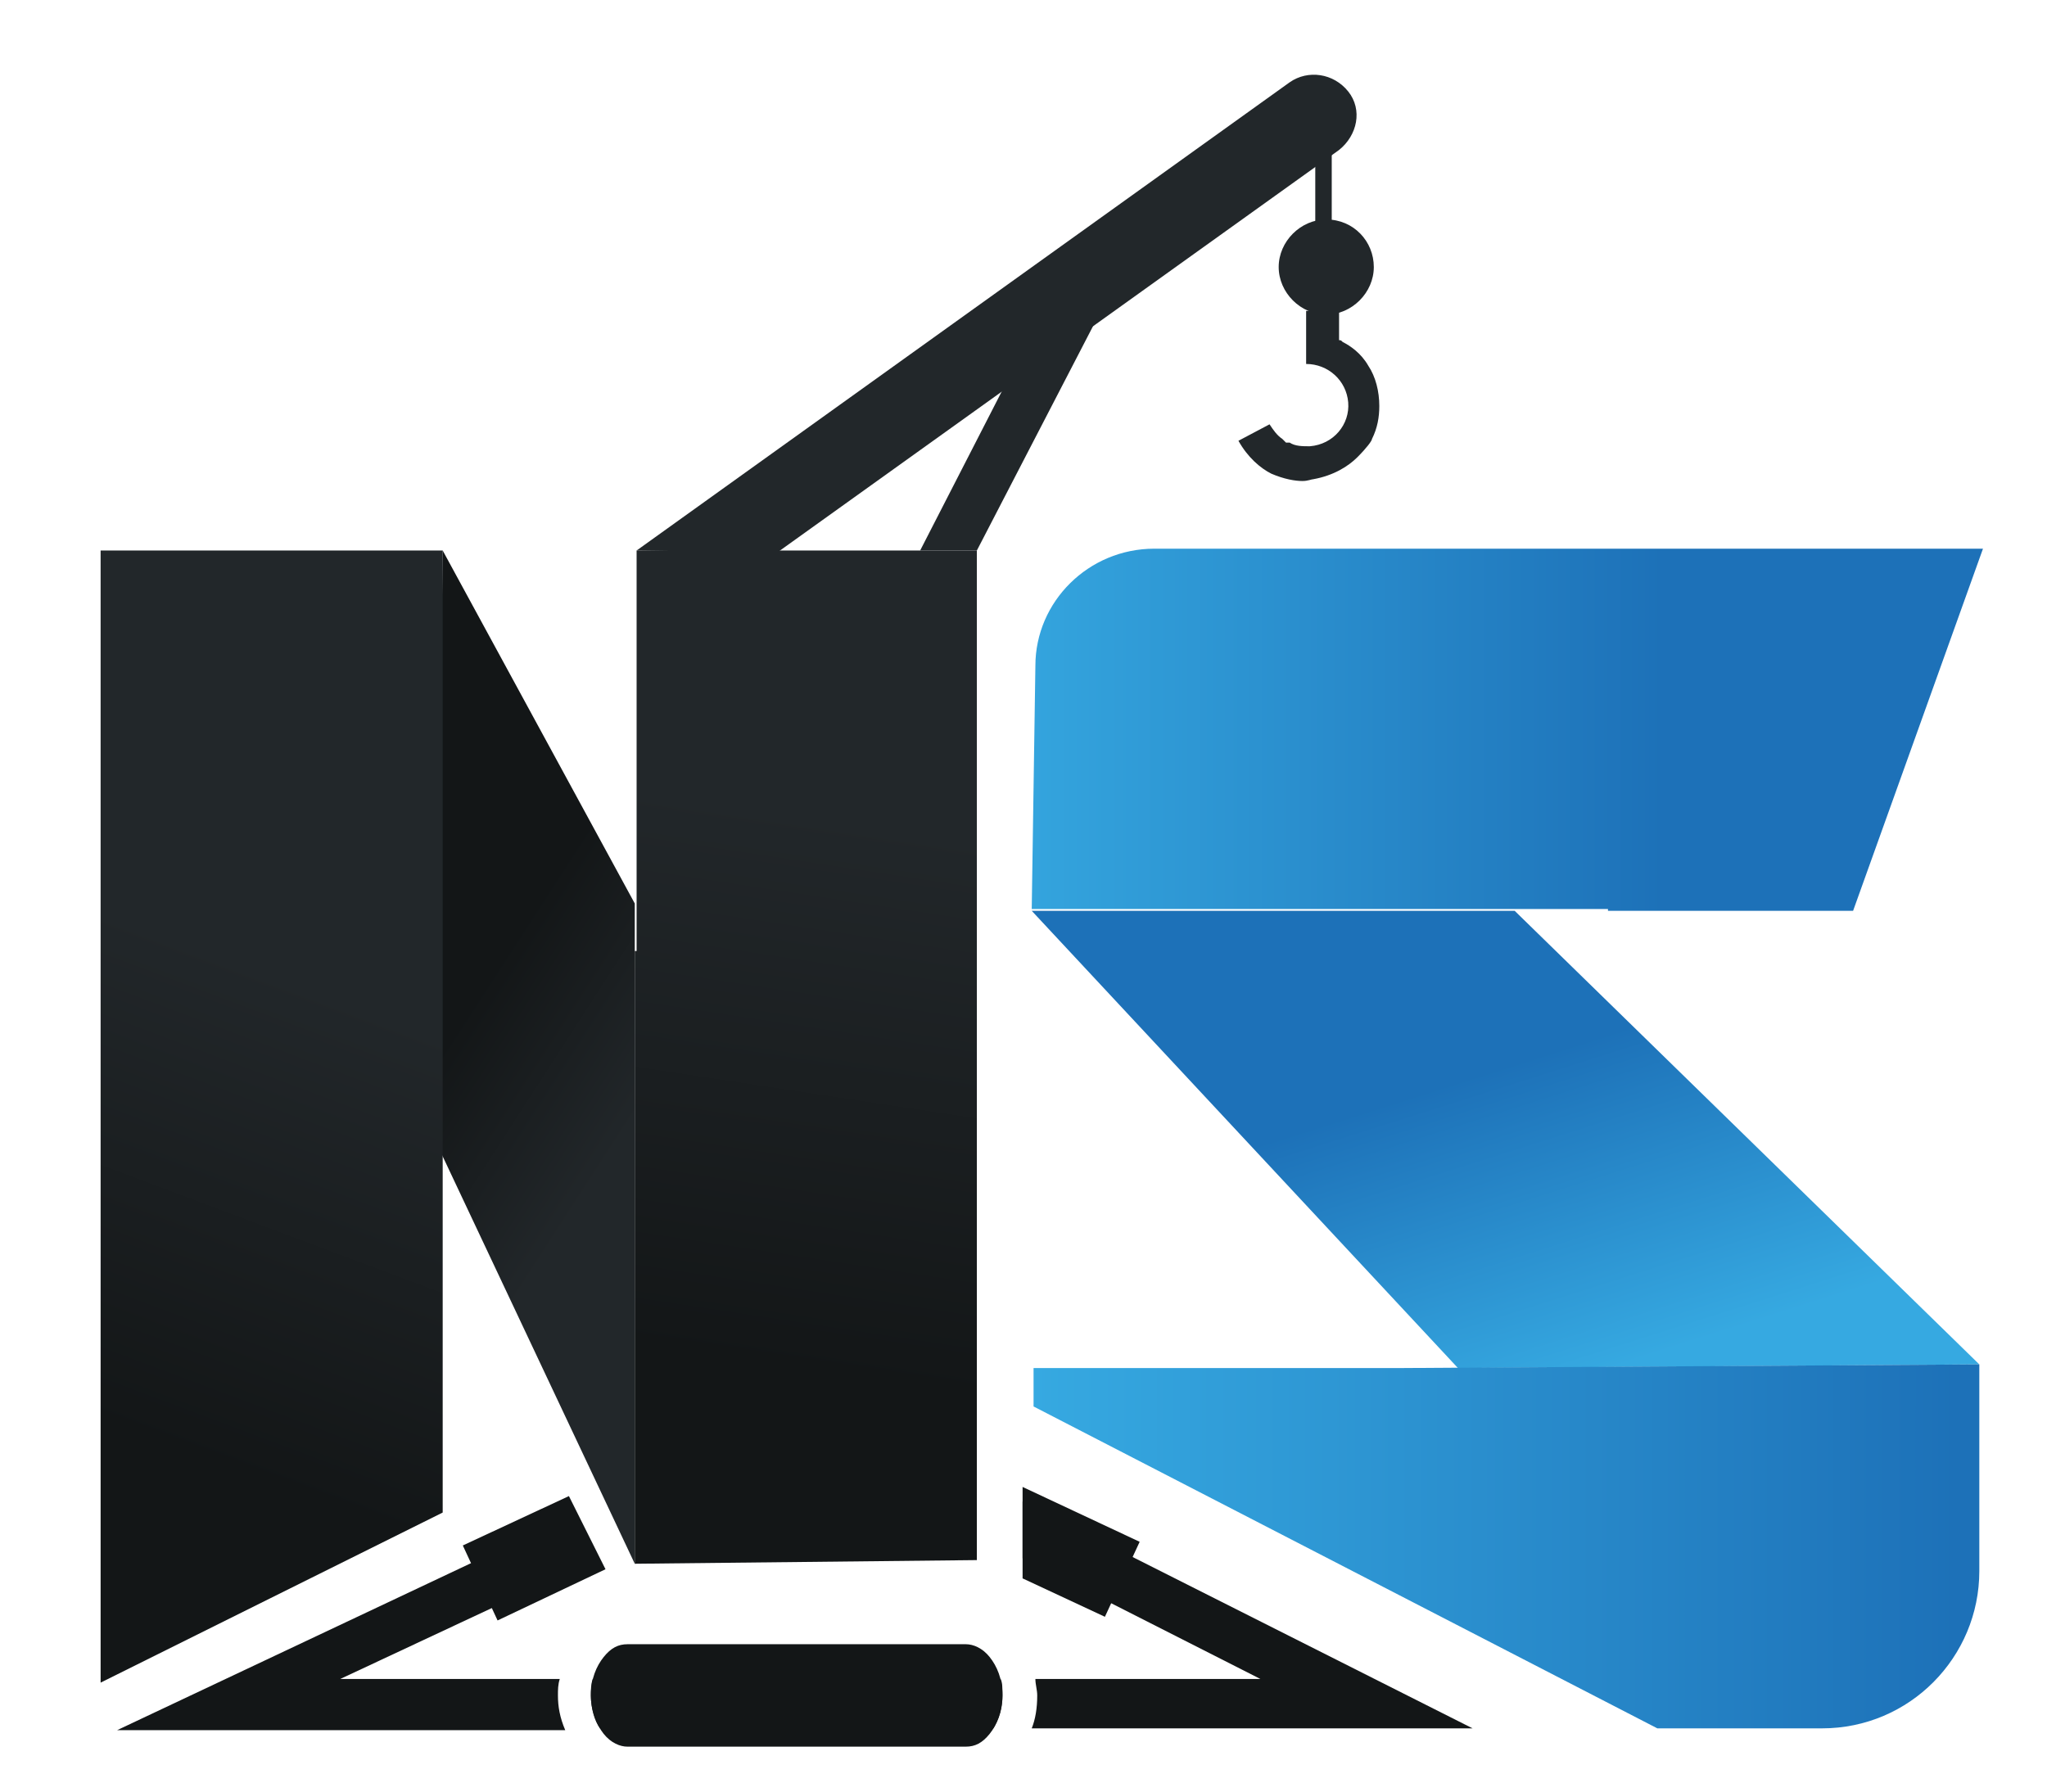 <?xml version="1.0" encoding="utf-8"?>
<!-- Generator: Adobe Illustrator 22.0.1, SVG Export Plug-In . SVG Version: 6.00 Build 0)  -->
<svg version="1.1" xmlns="http://www.w3.org/2000/svg" xmlns:xlink="http://www.w3.org/1999/xlink" x="0px" y="0px"
	 viewBox="0 0 111.9 98" style="enable-background:new 0 0 111.9 98;" xml:space="preserve">
<style type="text/css">
	.st0{fill:url(#SVGID_1_);}
	.st1{fill:url(#SVGID_2_);}
	.st2{fill:url(#SVGID_3_);}
	.st3{fill:#131617;}
	.st4{fill:#22272A;}
	.st5{fill:url(#SVGID_4_);}
	.st6{fill:url(#SVGID_5_);}
	.st7{fill:url(#SVGID_6_);}
	.st8{fill:#1D71B8;}
</style>
<g id="Layer_1">
	<g>
		
			<linearGradient id="SVGID_1_" gradientUnits="userSpaceOnUse" x1="92.621" y1="29.797" x2="84.147" y2="14.593" gradientTransform="matrix(1.011 0.206 -0.165 0.998 -1.793 26.38)">
			<stop  offset="0" style="stop-color:#36A9E1"/>
			<stop  offset="0.976" style="stop-color:#1D71B8"/>
		</linearGradient>
		<polygon class="st0" points="79.7,74.8 56.4,49.8 82.8,49.8 108.2,74.6 		"/>
	</g>
	<g>
		<linearGradient id="SVGID_2_" gradientUnits="userSpaceOnUse" x1="53.105" y1="39.957" x2="91.843" y2="39.957">
			<stop  offset="0" style="stop-color:#36A9E1"/>
			<stop  offset="0.976" style="stop-color:#1D71B8"/>
		</linearGradient>
		<path class="st1" d="M87.9,49.8h13.4l7.1-19.8H63.1c-3.6,0-6.5,2.9-6.5,6.4l-0.2,13.3H87.9z"/>
	</g>
	<g>
		<g>
			<linearGradient id="SVGID_3_" gradientUnits="userSpaceOnUse" x1="56.486" y1="84.527" x2="108.207" y2="84.527">
				<stop  offset="0" style="stop-color:#36A9E1"/>
				<stop  offset="0.976" style="stop-color:#1D71B8"/>
			</linearGradient>
			<path class="st2" d="M76.5,74.8l-20,0v2.1l34.1,17.6l9,0c4.8,0,8.6-3.9,8.6-8.6V75.1v-0.5L76.5,74.8z"/>
		</g>
	</g>
	<g>
		<path class="st3" d="M56.6,91.8c0,0.3,0.1,0.6,0.1,0.9c0,0.7-0.1,1.3-0.3,1.8l24.1,0L55.9,82.1v3.1l13,6.6L56.6,91.8z"/>
		<path class="st3" d="M54.7,91.8l-22.3,0c-0.1,0.3-0.1,0.6-0.1,0.9c0,0.7,0.2,1.4,0.5,1.8l21.5,0c0.3-0.5,0.5-1.1,0.5-1.8
			C54.8,92.3,54.8,92,54.7,91.8z"/>
		<path class="st3" d="M30.5,92.7c0-0.3,0-0.6,0.1-0.9l-12,0l14.1-6.6l-1.3-2.4l-25,11.8l24.5,0C30.6,93.9,30.5,93.3,30.5,92.7z"/>
	</g>
	<polyline class="st3" points="31.1,81.8 25.3,84.5 27.2,88.6 33.1,85.8 	"/>
	<polyline class="st3" points="55.9,86.3 60.4,88.4 62.3,84.3 55.9,81.3 	"/>
	<path class="st4" d="M34.8,30.1L70.5,4.5c1-0.7,2.4-0.5,3.2,0.5s0.5,2.4-0.5,3.2l-30.7,22"/>
	<polyline class="st4" points="60.7,16 53.4,30.1 50.3,30.1 58.2,14.7 	"/>
	<polyline class="st4" points="72.8,6.8 72.8,13.4 71.9,13.4 71.9,6.8 	"/>
	<path class="st4" d="M69.9,14.6c0,1.4,1.2,2.6,2.6,2.6c1.4,0,2.6-1.2,2.6-2.6S74,12,72.5,12C71.1,12,69.9,13.2,69.9,14.6z"/>
	<path class="st4" d="M69.4,23.2c0.2,0.3,0.4,0.6,0.7,0.8c0,0,0.1,0.1,0.1,0.1c0,0,0.1,0.1,0.1,0.1c0,0,0,0,0.1,0c0,0,0.1,0,0.1,0
		c0.3,0.2,0.7,0.2,1.1,0.2c1.3-0.1,2.2-1.2,2.1-2.4c-0.1-1.2-1.1-2.1-2.3-2.1V17h1.8h0v1.6c0.1,0,0.1,0,0.2,0.1
		c0.4,0.2,1,0.6,1.4,1.3c0.4,0.6,0.6,1.4,0.6,2.2c0,0.6-0.1,1.2-0.4,1.8l0,0l0,0c0,0.1-0.3,0.5-0.8,1c-0.5,0.5-1.3,1-2.4,1.2l0,0
		c-0.1,0-0.3,0.1-0.6,0.1c-0.4,0-1-0.1-1.7-0.4c-0.6-0.3-1.3-0.9-1.8-1.8L69.4,23.2z"/>
	<linearGradient id="SVGID_4_" gradientUnits="userSpaceOnUse" x1="25.492" y1="55.255" x2="34.933" y2="61.356">
		<stop  offset="0" style="stop-color:#131617"/>
		<stop  offset="0.976" style="stop-color:#22272A"/>
	</linearGradient>
	<polygon class="st5" points="34.7,49.4 24.2,30.1 23.8,62.8 24,62.8 34.7,85.5 	"/>
	<linearGradient id="SVGID_5_" gradientUnits="userSpaceOnUse" x1="41.49" y1="74.663" x2="46.143" y2="43.973">
		<stop  offset="0" style="stop-color:#131617"/>
		<stop  offset="0.976" style="stop-color:#22272A"/>
	</linearGradient>
	<polygon class="st6" points="34.8,30.1 34.8,52 34.7,52 34.7,85.5 53.4,85.3 53.4,30.1 	"/>
	<linearGradient id="SVGID_6_" gradientUnits="userSpaceOnUse" x1="6.664" y1="78.219" x2="15.937" y2="53.508">
		<stop  offset="0" style="stop-color:#131617"/>
		<stop  offset="1" style="stop-color:#22272A"/>
	</linearGradient>
	<polygon class="st7" points="24.2,30.7 24.2,30.1 5.5,30.1 5.5,92 24.2,82.7 24.2,66.3 24.2,66.3 	"/>
	<g>
		<path class="st4" d="M125.4,62.8c-0.1,0-0.1,0-0.1-0.1l0-19.2c0-0.1,0-0.1,0.1-0.1h3.1c0.1,0,0.1,0,0.1,0.1l0,7.6h4.2v-7.6
			c0-0.1,0-0.1,0.1-0.1h3.1c0.1,0,0.1,0,0.1,0.1l0.1,19.2c0,0.1,0,0.1-0.1,0.1H133c-0.1,0-0.1,0-0.1-0.1v-8.2h-4.2v8.2
			c0,0.1,0,0.1-0.1,0.1H125.4z"/>
		<path class="st4" d="M138.7,62.8c-0.1,0-0.1,0-0.1-0.1l0-19.2c0-0.1,0-0.1,0.1-0.1h3.1c0.1,0,0.1,0,0.1,0.1l0,19.2
			c0,0.1,0,0.1-0.1,0.1H138.7z"/>
		<path class="st4" d="M149.1,63.1c-1,0-2-0.2-2.8-0.7s-1.5-1.2-2-2s-0.7-1.8-0.7-2.9v-1.3c0-0.1,0-0.1,0.1-0.1h3.2
			c0.1,0,0.1,0,0.1,0.1v1.3c0,0.7,0.2,1.2,0.6,1.7c0.4,0.4,0.9,0.6,1.5,0.6c0.6,0,1-0.2,1.5-0.7s0.6-1,0.6-1.6V43.5
			c0-0.1,0-0.1,0.1-0.1h3.1c0.1,0,0.1,0,0.1,0.1l0,13.9c0,1-0.2,2-0.7,2.8c-0.5,0.9-1.2,1.6-2,2.1C151,62.8,150.1,63.1,149.1,63.1z"
			/>
		<path class="st4" d="M161.4,63.1c-1,0-1.9-0.3-2.8-0.8c-0.8-0.5-1.5-1.2-2-2c-0.5-0.8-0.7-1.8-0.7-2.8v-1.3c0-0.1,0-0.1,0.1-0.1
			h3.1c0.1,0,0.1,0,0.1,0.1v1.3c0,0.6,0.2,1.1,0.6,1.6c0.4,0.4,0.9,0.7,1.5,0.7s1.1-0.2,1.5-0.7c0.4-0.4,0.6-1,0.6-1.6
			c0-0.7-0.4-1.3-1.3-1.8c-0.3-0.2-0.8-0.4-1.4-0.8s-1.2-0.7-1.8-1c-1-0.6-1.8-1.3-2.3-2.3c-0.5-0.9-0.7-1.9-0.7-3.1
			c0-1,0.3-2,0.8-2.8c0.5-0.8,1.2-1.5,2-2c0.8-0.5,1.7-0.7,2.7-0.7c1,0,1.9,0.2,2.7,0.7c0.8,0.5,1.5,1.2,2,2
			c0.5,0.8,0.7,1.8,0.7,2.8v2.3c0,0.1,0,0.1-0.1,0.1h-3.1c-0.1,0-0.1,0-0.1-0.1l0-2.3c0-0.7-0.2-1.2-0.6-1.6
			c-0.4-0.4-0.9-0.6-1.5-0.6c-0.6,0-1.1,0.2-1.5,0.7c-0.4,0.4-0.6,1-0.6,1.6c0,0.6,0.1,1.1,0.4,1.5c0.3,0.4,0.7,0.8,1.4,1.2
			c0.1,0.1,0.3,0.2,0.5,0.3c0.3,0.1,0.6,0.3,0.9,0.5s0.6,0.3,0.9,0.5s0.4,0.2,0.5,0.3c0.9,0.5,1.7,1.2,2.2,1.9
			c0.5,0.8,0.8,1.7,0.8,2.8c0,1.1-0.2,2-0.7,2.9s-1.2,1.5-2,2C163.3,62.9,162.4,63.1,161.4,63.1z"/>
		<path class="st4" d="M169.1,54.7c-0.1,0-0.1,0-0.1-0.1v-3.1c0-0.1,0-0.1,0.1-0.1h5.4c0.1,0,0.1,0,0.1,0.1v3.1c0,0.1,0,0.1-0.1,0.1
			H169.1z"/>
		<path class="st4" d="M181.6,62.8c-0.1,0-0.1,0-0.1-0.1l0-19.2c0-0.1,0-0.1,0.1-0.1h9c0.1,0,0.1,0,0.1,0.1v3.1c0,0.1,0,0.1-0.1,0.1
			h-5.7v4.4h5.7c0.1,0,0.1,0,0.1,0.1l0,3.2c0,0.1,0,0.1-0.1,0.1h-5.8v4.9h5.8c0.1,0,0.1,0,0.1,0.1v3.2c0,0.1,0,0.1-0.1,0.1H181.6z"
			/>
		<path class="st4" d="M193.5,62.8c-0.2,0-0.2-0.1-0.2-0.2l0-19.1c0-0.1,0.1-0.2,0.2-0.2h2.5l4.7,11l-0.1-10.8
			c0-0.1,0.1-0.2,0.3-0.2h2.8c0.1,0,0.2,0.1,0.2,0.2l0,19.1c0,0.1,0,0.2-0.1,0.2h-2.5l-4.8-10.3l0.2,10.1c0,0.1-0.1,0.2-0.3,0.2
			H193.5z"/>
		<path class="st4" d="M210.5,62.8c-0.1,0-0.1,0-0.1-0.1l0.1-19.2c0-0.1,0-0.1,0.1-0.1h3.4c0.1,0,0.1,0,0.2,0.1l2.5,3.7l2.5-3.7
			c0.1-0.1,0.1-0.1,0.2-0.1h3.4c0.1,0,0.1,0,0.1,0.1l0.1,19.2c0,0.1,0,0.1-0.1,0.1h-3.2c-0.1,0-0.1,0-0.1-0.1l0-14.3l-2.9,4.3
			l-2.9-4.3l0,14.3c0,0.1,0,0.1-0.1,0.1H210.5z"/>
		<path class="st4" d="M230.6,63.1c-1,0-1.9-0.3-2.8-0.8c-0.8-0.5-1.5-1.2-2-2c-0.5-0.8-0.8-1.8-0.8-2.8l0-8.9c0-1,0.2-2,0.7-2.8
			c0.5-0.8,1.2-1.5,2-2c0.8-0.5,1.8-0.8,2.7-0.8c1,0,1.9,0.3,2.7,0.8s1.5,1.2,2,2c0.5,0.8,0.7,1.8,0.7,2.8l0,8.9c0,1-0.2,2-0.7,2.8
			c-0.5,0.8-1.2,1.5-2,2C232.5,62.9,231.6,63.1,230.6,63.1z M230.6,59.7c0.6,0,1.1-0.2,1.5-0.7c0.4-0.5,0.6-1,0.6-1.6l0-8.9
			c0-0.6-0.2-1.1-0.6-1.6c-0.4-0.4-0.9-0.6-1.5-0.6c-0.6,0-1.1,0.2-1.5,0.6c-0.4,0.4-0.6,0.9-0.6,1.6v8.9c0,0.6,0.2,1.1,0.6,1.6
			C229.5,59.5,230,59.7,230.6,59.7z"/>
		<path class="st4" d="M238.5,62.8c-0.2,0-0.2-0.1-0.2-0.2l0-19.1c0-0.1,0.1-0.2,0.2-0.2h2.5l4.7,11l-0.1-10.8
			c0-0.1,0.1-0.2,0.3-0.2h2.8c0.1,0,0.2,0.1,0.2,0.2l0,19.1c0,0.1,0,0.2-0.1,0.2h-2.5l-4.8-10.3l0.2,10.1c0,0.1-0.1,0.2-0.3,0.2
			H238.5z"/>
		<path class="st4" d="M254,62.8c-0.1,0-0.1,0-0.1-0.1v-16h-3.6c-0.1,0-0.1,0-0.1-0.1l0-3.1c0-0.1,0-0.1,0.1-0.1h10.6
			c0.1,0,0.1,0,0.1,0.1v3.1c0,0.1,0,0.1-0.1,0.1h-3.7l0,16c0,0.1,0,0.1-0.1,0.1H254z"/>
		<path class="st4" d="M260.4,62.7l3.5-19.2c0-0.1,0.1-0.1,0.1-0.1h4.1c0.1,0,0.1,0,0.1,0.1l3.3,19.2c0,0.1,0,0.1-0.1,0.1h-3.1
			c-0.1,0-0.1,0-0.1-0.1l-0.3-2h-3.8l-0.3,2c0,0.1-0.1,0.1-0.1,0.1h-3.1C260.5,62.8,260.4,62.8,260.4,62.7z M264.7,57.6h2.7
			l-1.1-7.9l-0.2-1l-0.1,1L264.7,57.6z"/>
		<path class="st4" d="M277.9,63.1c-1,0-1.9-0.3-2.7-0.8c-0.8-0.5-1.5-1.2-2-2c-0.5-0.8-0.7-1.8-0.7-2.8v-8.9c0-1,0.2-1.9,0.7-2.8
			c0.5-0.8,1.2-1.5,2-2c0.8-0.5,1.7-0.8,2.7-0.8c1,0,2,0.2,2.8,0.7c0.8,0.5,1.5,1.2,2,2s0.7,1.8,0.7,2.8v1.3c0,0.1,0,0.1-0.1,0.1
			h-3.1c-0.1,0-0.1,0-0.1-0.1v-1.1c0-0.7-0.2-1.3-0.6-1.8s-0.9-0.7-1.5-0.7c-0.5,0-1,0.2-1.4,0.7c-0.4,0.4-0.6,1-0.6,1.6v8.9
			c0,0.6,0.2,1.1,0.6,1.6c0.4,0.4,0.9,0.7,1.5,0.7c0.6,0,1.1-0.2,1.5-0.6s0.6-1,0.6-1.6v-1.4h-2c-0.1,0-0.1,0-0.1-0.1v-3.1
			c0-0.1,0-0.1,0.1-0.1h5.2c0.1,0,0.1,0,0.1,0.1v4.6c0,1-0.2,2-0.7,2.8c-0.5,0.8-1.2,1.5-2,2C279.8,62.9,278.9,63.1,277.9,63.1z"/>
		<path class="st4" d="M285.5,62.8c-0.1,0-0.1,0-0.1-0.1l0-19.2c0-0.1,0-0.1,0.1-0.1h9c0.1,0,0.1,0,0.1,0.1v3.1c0,0.1,0,0.1-0.1,0.1
			h-5.7v4.4h5.7c0.1,0,0.1,0,0.1,0.1l0,3.2c0,0.1,0,0.1-0.1,0.1h-5.8v4.9h5.8c0.1,0,0.1,0,0.1,0.1v3.2c0,0.1,0,0.1-0.1,0.1H285.5z"
			/>
		<path class="st4" d="M299.9,62.8c-0.1,0-0.1,0-0.1-0.1v-16h-3.6c-0.1,0-0.1,0-0.1-0.1l0-3.1c0-0.1,0-0.1,0.1-0.1h10.6
			c0.1,0,0.1,0,0.1,0.1v3.1c0,0.1,0,0.1-0.1,0.1h-3.7l0,16c0,0.1,0,0.1-0.1,0.1H299.9z"/>
		<path class="st4" d="M308.4,62.8c-0.1,0-0.1,0-0.1-0.1l0-19.2c0-0.1,0-0.1,0.1-0.1h9c0.1,0,0.1,0,0.1,0.1v3.1c0,0.1,0,0.1-0.1,0.1
			h-5.7v4.4h5.7c0.1,0,0.1,0,0.1,0.1l0,3.2c0,0.1,0,0.1-0.1,0.1h-5.8v4.9h5.8c0.1,0,0.1,0,0.1,0.1v3.2c0,0.1,0,0.1-0.1,0.1H308.4z"
			/>
		<path class="st4" d="M324.8,63.1c-1,0-2-0.3-2.8-0.8c-0.8-0.5-1.5-1.2-2-2.1s-0.7-1.8-0.7-2.9l0-8.7c0-1,0.2-2,0.7-2.8
			c0.5-0.8,1.1-1.5,2-2c0.8-0.5,1.8-0.8,2.8-0.8s2,0.3,2.8,0.8c0.8,0.5,1.5,1.2,2,2s0.7,1.8,0.7,2.8v1.3c0,0.1,0,0.1-0.1,0.1H327
			c-0.1,0-0.1,0-0.1-0.1v-1.3c0-0.6-0.2-1.1-0.6-1.6c-0.4-0.4-0.9-0.7-1.5-0.7c-0.7,0-1.2,0.2-1.5,0.7c-0.4,0.5-0.5,1-0.5,1.6v8.7
			c0,0.7,0.2,1.2,0.6,1.7s0.9,0.6,1.5,0.6c0.6,0,1.1-0.2,1.5-0.7c0.4-0.5,0.6-1,0.6-1.6v-1.3c0-0.1,0-0.1,0.1-0.1h3.2
			c0.1,0,0.1,0,0.1,0.1v1.3c0,1.1-0.2,2-0.7,2.9c-0.5,0.9-1.2,1.5-2,2.1C326.7,62.9,325.8,63.1,324.8,63.1z"/>
		<path class="st4" d="M332.4,62.8c-0.1,0-0.1,0-0.1-0.1l0-19.2c0-0.1,0-0.1,0.1-0.1h3.1c0.1,0,0.1,0,0.1,0.1l0,7.6h4.2v-7.6
			c0-0.1,0-0.1,0.1-0.1h3.1c0.1,0,0.1,0,0.1,0.1l0.1,19.2c0,0.1,0,0.1-0.1,0.1h-3.1c-0.1,0-0.1,0-0.1-0.1v-8.2h-4.2v8.2
			c0,0.1,0,0.1-0.1,0.1H332.4z"/>
		<path class="st4" d="M345.9,62.8c-0.2,0-0.2-0.1-0.2-0.2l0-19.1c0-0.1,0.1-0.2,0.2-0.2h2.5l4.7,11L353,43.6c0-0.1,0.1-0.2,0.3-0.2
			h2.8c0.1,0,0.2,0.1,0.2,0.2l0,19.1c0,0.1,0,0.2-0.1,0.2h-2.5l-4.8-10.3l0.2,10.1c0,0.1-0.1,0.2-0.3,0.2H345.9z"/>
		<path class="st4" d="M358.8,62.8c-0.1,0-0.1,0-0.1-0.1l0-19.2c0-0.1,0-0.1,0.1-0.1h3.1c0.1,0,0.1,0,0.1,0.1l0,19.2
			c0,0.1,0,0.1-0.1,0.1H358.8z"/>
		<path class="st4" d="M364.6,62.8c-0.1,0-0.1,0-0.1-0.1l0-19.2c0-0.1,0-0.1,0.1-0.1h9c0.1,0,0.1,0,0.1,0.1v3.1c0,0.1,0,0.1-0.1,0.1
			h-5.7v4.4h5.7c0.1,0,0.1,0,0.1,0.1l0,3.2c0,0.1,0,0.1-0.1,0.1h-5.8v4.9h5.8c0.1,0,0.1,0,0.1,0.1v3.2c0,0.1,0,0.1-0.1,0.1H364.6z"
			/>
		<path class="st4" d="M376.4,62.8c-0.1,0-0.1,0-0.1-0.1l0.1-19.2c0-0.1,0-0.1,0.1-0.1h3.1c0.1,0,0.1,0,0.1,0.1v6.6l4.4-6.7
			c0.1-0.1,0.1-0.1,0.2-0.1h3.2c0.1,0,0.1,0,0.1,0.1l-4.8,7.7l5.4,11.5c0,0.1,0,0.1-0.1,0.1h-3.4c-0.1,0-0.2,0-0.2-0.1l-3.8-8.2
			l-1,1.5v6.7c0,0.1,0,0.1-0.1,0.1H376.4z"/>
	</g>
	<g>
		<path class="st8" d="M127,81.4C127,81.4,127,81.4,127,81.4l-1.7-9.7c0,0,0-0.1,0-0.1h1.6c0,0,0.1,0,0.1,0.1l0.9,6.3l0.9-6.3
			c0,0,0-0.1,0.1-0.1h1.3c0,0,0.1,0,0.1,0.1l0.9,6.3l0.9-6.3c0,0,0-0.1,0.1-0.1h1.6c0,0,0.1,0,0.1,0.1l-1.7,9.6c0,0,0,0-0.1,0.1
			h-1.7c0,0-0.1,0-0.1-0.1l-0.7-5l-0.7,5c0,0,0,0.1-0.1,0.1H127z"/>
		<path class="st8" d="M135.7,81.4C135.7,81.4,135.6,81.4,135.7,81.4l-1.7-9.7c0,0,0-0.1,0-0.1h1.6c0,0,0.1,0,0.1,0.1l0.9,6.3
			l0.9-6.3c0,0,0-0.1,0.1-0.1h1.3c0,0,0.1,0,0.1,0.1l0.9,6.3l0.9-6.3c0,0,0-0.1,0.1-0.1h1.6c0,0,0.1,0,0.1,0.1l-1.7,9.6
			c0,0,0,0-0.1,0.1H139c0,0-0.1,0-0.1-0.1l-0.7-5l-0.7,5c0,0,0,0.1-0.1,0.1H135.7z"/>
		<path class="st8" d="M144.4,81.4C144.3,81.4,144.3,81.4,144.4,81.4l-1.7-9.7c0,0,0-0.1,0-0.1h1.6c0,0,0.1,0,0.1,0.1l0.9,6.3
			l0.9-6.3c0,0,0-0.1,0.1-0.1h1.3c0,0,0.1,0,0.1,0.1l0.9,6.3l0.9-6.3c0,0,0-0.1,0.1-0.1h1.6c0,0,0.1,0,0.1,0.1l-1.7,9.6
			c0,0,0,0-0.1,0.1h-1.7c0,0-0.1,0-0.1-0.1l-0.7-5l-0.7,5c0,0,0,0.1-0.1,0.1H144.4z"/>
		<path class="st8" d="M151.2,81.4C151.2,81.4,151.2,81.4,151.2,81.4l-0.1-1.6c0,0,0-0.1,0.1-0.1h1.6c0,0,0.1,0,0.1,0.1v1.6
			c0,0,0,0.1-0.1,0.1H151.2z"/>
		<path class="st8" d="M154.1,81.4C154,81.4,154,81.4,154.1,81.4l0-9.7c0,0,0-0.1,0.1-0.1h1.6c0,0,0.1,0,0.1,0.1l0,3.8h2.1v-3.8
			c0,0,0-0.1,0.1-0.1h1.6c0,0,0.1,0,0.1,0.1l0,9.6c0,0,0,0.1-0.1,0.1h-1.6c0,0-0.1,0-0.1-0.1v-4.1h-2.1v4.1c0,0,0,0.1-0.1,0.1H154.1
			z"/>
		<path class="st8" d="M160.7,81.4C160.7,81.4,160.7,81.4,160.7,81.4l-0.1-9.7c0,0,0-0.1,0.1-0.1h1.6c0,0,0.1,0,0.1,0.1l0,9.6
			c0,0,0,0.1-0.1,0.1H160.7z"/>
		<path class="st8" d="M165.9,81.5c-0.5,0-1-0.1-1.4-0.4c-0.4-0.2-0.7-0.6-1-1c-0.2-0.4-0.4-0.9-0.4-1.5V78c0,0,0-0.1,0.1-0.1h1.6
			c0,0,0.1,0,0.1,0.1v0.6c0,0.3,0.1,0.6,0.3,0.8c0.2,0.2,0.4,0.3,0.8,0.3c0.3,0,0.5-0.1,0.7-0.4c0.2-0.2,0.3-0.5,0.3-0.8v-7
			c0,0,0-0.1,0.1-0.1h1.6c0,0,0.1,0,0.1,0.1l0,6.9c0,0.5-0.1,1-0.4,1.4c-0.2,0.4-0.6,0.8-1,1C166.9,81.4,166.4,81.5,165.9,81.5z"/>
		<path class="st8" d="M172.1,81.5c-0.5,0-1-0.1-1.4-0.4c-0.4-0.3-0.7-0.6-1-1s-0.4-0.9-0.4-1.4v-0.6c0,0,0-0.1,0.1-0.1h1.6
			c0,0,0.1,0,0.1,0.1v0.6c0,0.3,0.1,0.6,0.3,0.8c0.2,0.2,0.5,0.3,0.7,0.3c0.3,0,0.5-0.1,0.7-0.3c0.2-0.2,0.3-0.5,0.3-0.8
			c0-0.3-0.2-0.6-0.7-0.9c-0.1-0.1-0.4-0.2-0.7-0.4c-0.3-0.2-0.6-0.3-0.9-0.5c-0.5-0.3-0.9-0.7-1.1-1.1c-0.2-0.5-0.4-1-0.4-1.5
			c0-0.5,0.1-1,0.4-1.4c0.3-0.4,0.6-0.7,1-1c0.4-0.2,0.9-0.4,1.4-0.4c0.5,0,0.9,0.1,1.4,0.4c0.4,0.2,0.7,0.6,1,1
			c0.2,0.4,0.4,0.9,0.4,1.4v1.1c0,0,0,0.1-0.1,0.1h-1.6c0,0-0.1,0-0.1-0.1l0-1.1c0-0.3-0.1-0.6-0.3-0.8c-0.2-0.2-0.4-0.3-0.7-0.3
			c-0.3,0-0.5,0.1-0.7,0.3c-0.2,0.2-0.3,0.5-0.3,0.8c0,0.3,0.1,0.6,0.2,0.8c0.1,0.2,0.4,0.4,0.7,0.6c0,0,0.1,0.1,0.3,0.1
			c0.1,0.1,0.3,0.1,0.4,0.2c0.2,0.1,0.3,0.2,0.4,0.2c0.1,0.1,0.2,0.1,0.2,0.1c0.5,0.3,0.8,0.6,1.1,1c0.3,0.4,0.4,0.8,0.4,1.4
			c0,0.5-0.1,1-0.4,1.4c-0.2,0.4-0.6,0.8-1,1C173,81.4,172.6,81.5,172.1,81.5z"/>
		<path class="st8" d="M175.9,81.4C175.8,81.4,175.8,81.4,175.9,81.4l0-9.7c0,0,0-0.1,0.1-0.1h4.5c0,0,0.1,0,0.1,0.1v1.6
			c0,0,0,0.1-0.1,0.1h-2.9v2.2h2.9c0,0,0.1,0,0.1,0.1l0,1.6c0,0,0,0.1-0.1,0.1h-2.9v2.5h2.9c0,0,0.1,0,0.1,0.1v1.6
			c0,0,0,0.1-0.1,0.1H175.9z"/>
		<path class="st8" d="M181.8,81.4c-0.1,0-0.1,0-0.1-0.1l0-9.5c0-0.1,0-0.1,0.1-0.1h1.3l2.4,5.5l-0.1-5.4c0-0.1,0-0.1,0.1-0.1h1.4
			c0.1,0,0.1,0,0.1,0.1l0,9.5c0,0.1,0,0.1-0.1,0.1h-1.2l-2.4-5.2l0.1,5c0,0.1,0,0.1-0.1,0.1H181.8z"/>
		<path class="st8" d="M188.2,81.4C188.2,81.4,188.2,81.4,188.2,81.4l0-9.7c0,0,0-0.1,0.1-0.1h1.7c0,0,0.1,0,0.1,0.1l1.3,1.8
			l1.3-1.8c0,0,0.1-0.1,0.1-0.1h1.7c0,0,0.1,0,0.1,0.1l0,9.6c0,0,0,0.1-0.1,0.1h-1.6c0,0-0.1,0-0.1-0.1l0-7.1l-1.5,2.1l-1.5-2.1
			l0,7.1c0,0,0,0.1-0.1,0.1H188.2z"/>
		<path class="st8" d="M198.3,81.5c-0.5,0-1-0.1-1.4-0.4c-0.4-0.3-0.7-0.6-1-1s-0.4-0.9-0.4-1.4l0-4.4c0-0.5,0.1-1,0.4-1.4
			s0.6-0.8,1-1c0.4-0.3,0.9-0.4,1.4-0.4c0.5,0,1,0.1,1.4,0.4c0.4,0.3,0.7,0.6,1,1c0.2,0.4,0.4,0.9,0.4,1.4l0,4.4
			c0,0.5-0.1,1-0.4,1.4c-0.2,0.4-0.6,0.8-1,1S198.8,81.5,198.3,81.5z M198.3,79.8c0.3,0,0.5-0.1,0.7-0.3c0.2-0.2,0.3-0.5,0.3-0.8
			l0-4.4c0-0.3-0.1-0.6-0.3-0.8c-0.2-0.2-0.4-0.3-0.7-0.3c-0.3,0-0.5,0.1-0.7,0.3s-0.3,0.5-0.3,0.8v4.4c0,0.3,0.1,0.6,0.3,0.8
			C197.7,79.7,198,79.8,198.3,79.8z"/>
		<path class="st8" d="M202.2,81.4c-0.1,0-0.1,0-0.1-0.1l0-9.5c0-0.1,0-0.1,0.1-0.1h1.3l2.4,5.5l-0.1-5.4c0-0.1,0-0.1,0.1-0.1h1.4
			c0.1,0,0.1,0,0.1,0.1l0,9.5c0,0.1,0,0.1-0.1,0.1h-1.2l-2.4-5.2l0.1,5c0,0.1,0,0.1-0.1,0.1H202.2z"/>
		<path class="st8" d="M210,81.4C209.9,81.4,209.9,81.4,210,81.4l-0.1-8h-1.8c0,0-0.1,0-0.1-0.1l0-1.6c0,0,0-0.1,0.1-0.1h5.3
			c0,0,0.1,0,0.1,0.1v1.6c0,0,0,0.1-0.1,0.1h-1.8l0,8c0,0,0,0.1-0.1,0.1H210z"/>
		<path class="st8" d="M213.2,81.3l1.7-9.6c0,0,0-0.1,0.1-0.1h2c0,0,0.1,0,0.1,0.1l1.7,9.6c0,0,0,0.1-0.1,0.1h-1.6
			c0,0-0.1,0-0.1-0.1l-0.2-1H215l-0.2,1c0,0,0,0.1-0.1,0.1L213.2,81.3C213.2,81.4,213.2,81.4,213.2,81.3z M215.3,78.8h1.3l-0.6-3.9
			l-0.1-0.5l-0.1,0.5L215.3,78.8z"/>
		<path class="st8" d="M221.9,81.5c-0.5,0-1-0.1-1.4-0.4c-0.4-0.3-0.7-0.6-1-1c-0.2-0.4-0.4-0.9-0.4-1.4v-4.4c0-0.5,0.1-1,0.4-1.4
			c0.2-0.4,0.6-0.8,1-1c0.4-0.3,0.9-0.4,1.4-0.4c0.5,0,1,0.1,1.4,0.4c0.4,0.2,0.7,0.6,1,1c0.2,0.4,0.4,0.9,0.4,1.4v0.6
			c0,0,0,0.1-0.1,0.1H223c0,0-0.1,0-0.1-0.1v-0.5c0-0.4-0.1-0.6-0.3-0.9c-0.2-0.2-0.5-0.4-0.7-0.4c-0.3,0-0.5,0.1-0.7,0.3
			c-0.2,0.2-0.3,0.5-0.3,0.8v4.4c0,0.3,0.1,0.6,0.3,0.8c0.2,0.2,0.4,0.3,0.7,0.3c0.3,0,0.5-0.1,0.7-0.3c0.2-0.2,0.3-0.5,0.3-0.8V78
			h-1c0,0-0.1,0-0.1-0.1v-1.6c0,0,0-0.1,0.1-0.1h2.6c0,0,0.1,0,0.1,0.1v2.3c0,0.5-0.1,1-0.4,1.4s-0.6,0.8-1,1
			C222.9,81.4,222.4,81.5,221.9,81.5z"/>
		<path class="st8" d="M225.7,81.4C225.7,81.4,225.7,81.4,225.7,81.4l0-9.7c0,0,0-0.1,0.1-0.1h4.5c0,0,0.1,0,0.1,0.1v1.6
			c0,0,0,0.1-0.1,0.1h-2.9v2.2h2.9c0,0,0.1,0,0.1,0.1l0,1.6c0,0,0,0.1-0.1,0.1h-2.9v2.5h2.9c0,0,0.1,0,0.1,0.1v1.6
			c0,0,0,0.1-0.1,0.1H225.7z"/>
		<path class="st8" d="M232.9,81.4C232.9,81.4,232.9,81.4,232.9,81.4l-0.1-8h-1.8c0,0-0.1,0-0.1-0.1l0-1.6c0,0,0-0.1,0.1-0.1h5.3
			c0,0,0.1,0,0.1,0.1v1.6c0,0,0,0.1-0.1,0.1h-1.8l0,8c0,0,0,0.1-0.1,0.1H232.9z"/>
		<path class="st8" d="M237.2,81.4C237.2,81.4,237.1,81.4,237.2,81.4l0-9.7c0,0,0-0.1,0.1-0.1h4.5c0,0,0.1,0,0.1,0.1v1.6
			c0,0,0,0.1-0.1,0.1h-2.9v2.2h2.9c0,0,0.1,0,0.1,0.1l0,1.6c0,0,0,0.1-0.1,0.1h-2.9v2.5h2.9c0,0,0.1,0,0.1,0.1v1.6
			c0,0,0,0.1-0.1,0.1H237.2z"/>
		<path class="st8" d="M245.4,81.5c-0.5,0-1-0.1-1.4-0.4s-0.7-0.6-1-1c-0.2-0.4-0.4-0.9-0.4-1.4l0-4.4c0-0.5,0.1-1,0.4-1.4
			c0.2-0.4,0.6-0.8,1-1s0.9-0.4,1.4-0.4c0.5,0,1,0.1,1.4,0.4c0.4,0.3,0.7,0.6,1,1c0.2,0.4,0.4,0.9,0.4,1.4v0.6c0,0,0,0.1-0.1,0.1
			h-1.6c0,0-0.1,0-0.1-0.1v-0.6c0-0.3-0.1-0.6-0.3-0.8c-0.2-0.2-0.5-0.3-0.7-0.3c-0.3,0-0.6,0.1-0.8,0.3c-0.2,0.2-0.3,0.5-0.3,0.8
			v4.4c0,0.3,0.1,0.6,0.3,0.8c0.2,0.2,0.4,0.3,0.7,0.3c0.3,0,0.5-0.1,0.7-0.4c0.2-0.2,0.3-0.5,0.3-0.8V78c0,0,0-0.1,0.1-0.1h1.6
			c0,0,0.1,0,0.1,0.1v0.6c0,0.5-0.1,1-0.4,1.4c-0.2,0.4-0.6,0.8-1,1C246.4,81.4,245.9,81.5,245.4,81.5z"/>
		<path class="st8" d="M249.2,81.4C249.2,81.4,249.1,81.4,249.2,81.4l0-9.7c0,0,0-0.1,0.1-0.1h1.6c0,0,0.1,0,0.1,0.1l0,3.8h2.1v-3.8
			c0,0,0-0.1,0.1-0.1h1.6c0,0,0.1,0,0.1,0.1l0,9.6c0,0,0,0.1-0.1,0.1H253c0,0-0.1,0-0.1-0.1v-4.1h-2.1v4.1c0,0,0,0.1-0.1,0.1H249.2z
			"/>
		<path class="st8" d="M255.9,81.4c-0.1,0-0.1,0-0.1-0.1l0-9.5c0-0.1,0-0.1,0.1-0.1h1.3l2.4,5.5l-0.1-5.4c0-0.1,0-0.1,0.1-0.1h1.4
			c0.1,0,0.1,0,0.1,0.1l0,9.5c0,0.1,0,0.1-0.1,0.1h-1.2l-2.4-5.2l0.1,5c0,0.1,0,0.1-0.1,0.1H255.9z"/>
		<path class="st8" d="M262.4,81.4C262.3,81.4,262.3,81.4,262.4,81.4l-0.1-9.7c0,0,0-0.1,0.1-0.1h1.6c0,0,0.1,0,0.1,0.1l0,9.6
			c0,0,0,0.1-0.1,0.1H262.4z"/>
		<path class="st8" d="M265.3,81.4C265.2,81.4,265.2,81.4,265.3,81.4l0-9.7c0,0,0-0.1,0.1-0.1h4.5c0,0,0.1,0,0.1,0.1v1.6
			c0,0,0,0.1-0.1,0.1h-2.9v2.2h2.9c0,0,0.1,0,0.1,0.1l0,1.6c0,0,0,0.1-0.1,0.1h-2.9v2.5h2.9c0,0,0.1,0,0.1,0.1v1.6
			c0,0,0,0.1-0.1,0.1H265.3z"/>
		<path class="st8" d="M271.2,81.4C271.1,81.4,271.1,81.4,271.2,81.4l0-9.7c0,0,0-0.1,0.1-0.1h1.6c0,0,0.1,0,0.1,0.1V75l2.2-3.3
			c0,0,0.1-0.1,0.1-0.1h1.6c0,0,0,0,0,0.1l-2.4,3.9l2.7,5.8c0,0,0,0.1-0.1,0.1h-1.7c0,0-0.1,0-0.1-0.1l-1.9-4.1l-0.5,0.8v3.3
			c0,0,0,0.1-0.1,0.1H271.2z"/>
		<path class="st8" d="M277.9,81.4C277.8,81.4,277.8,81.4,277.9,81.4l-0.1-1.6c0,0,0-0.1,0.1-0.1h1.6c0,0,0.1,0,0.1,0.1v1.6
			c0,0,0,0.1-0.1,0.1H277.9z"/>
		<path class="st8" d="M280.8,81.4c-0.1,0-0.1,0-0.1-0.1l0-9.5c0-0.1,0-0.1,0.1-0.1h1.3l2.4,5.5l-0.1-5.4c0-0.1,0-0.1,0.1-0.1h1.4
			c0.1,0,0.1,0,0.1,0.1l0,9.5c0,0.1,0,0.1-0.1,0.1h-1.2l-2.4-5.2l0.1,5c0,0.1,0,0.1-0.1,0.1H280.8z"/>
		<path class="st8" d="M287.3,81.4C287.3,81.4,287.3,81.4,287.3,81.4l0-9.7c0,0,0-0.1,0.1-0.1h1.6c0,0,0.1,0,0.1,0.1l0,8h2.9
			c0,0,0.1,0,0.1,0.1v1.6c0,0,0,0.1-0.1,0.1H287.3z"/>
	</g>
	<path class="st3" d="M54.1,90.6c-0.4-0.5-0.9-0.7-1.3-0.7H34.3c-0.5,0-0.9,0.2-1.3,0.7c-0.4,0.5-0.7,1.2-0.7,2.1
		c0,0.8,0.3,1.6,0.7,2.1c0.4,0.5,0.9,0.7,1.3,0.7h18.5c0.5,0,0.9-0.2,1.3-0.7c0.4-0.5,0.7-1.2,0.7-2.1
		C54.8,91.8,54.5,91.1,54.1,90.6z"/>
</g>
<g id="Layer_2">
</g>
<g id="Layer_3">
</g>
<g id="Layer_4">
</g>
<g id="Layer_5">
</g>
</svg>
